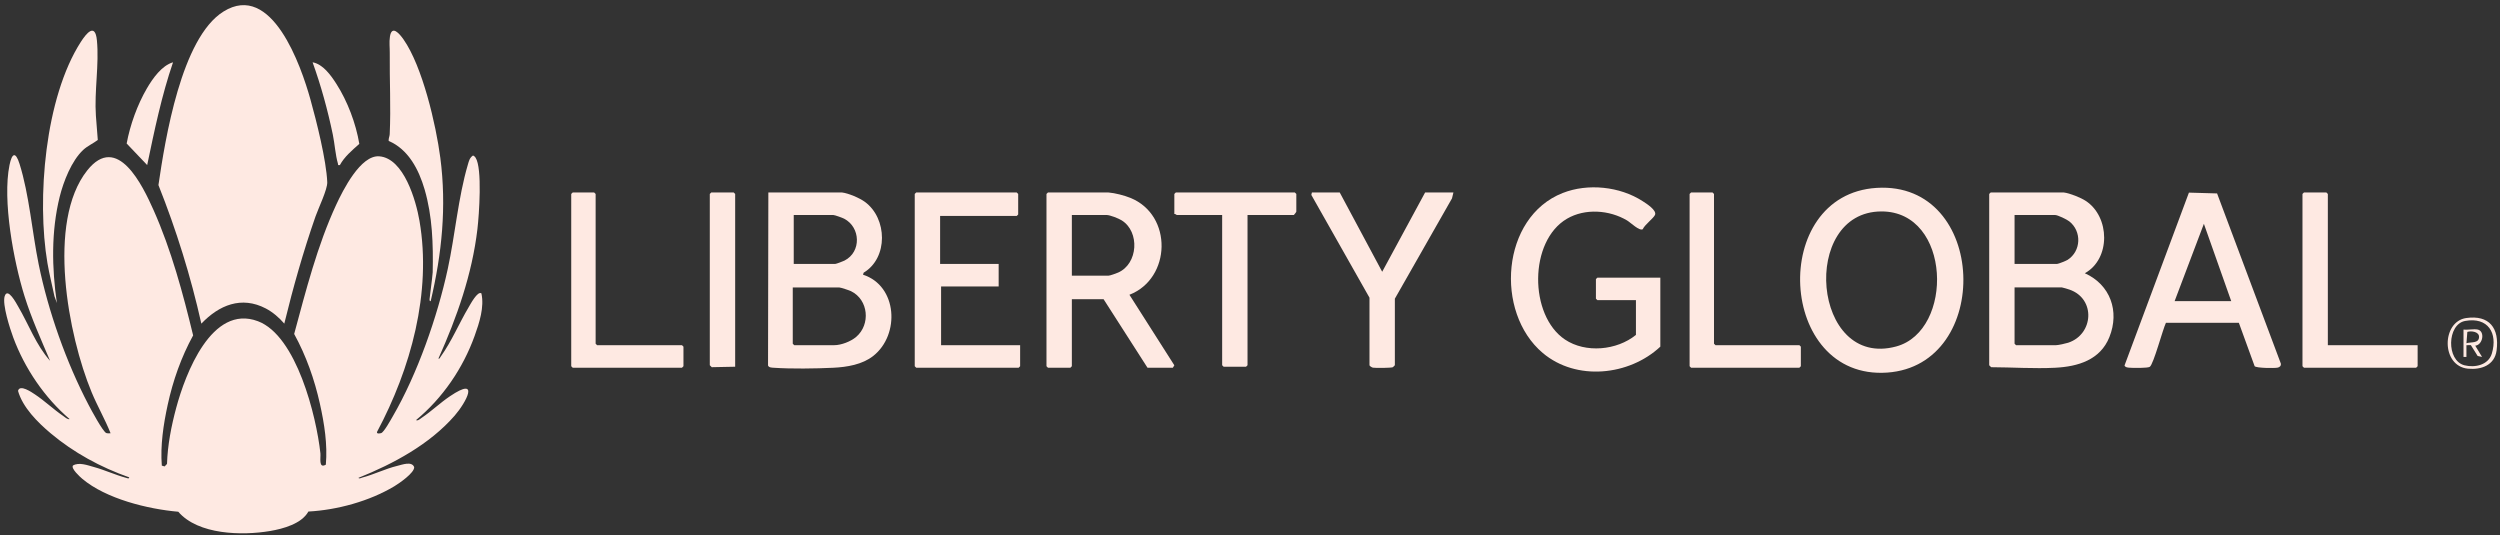 <svg width="355" height="76" viewBox="0 0 355 76" fill="none" xmlns="http://www.w3.org/2000/svg">
<rect x="0" y="0" width="355" height="76" fill="#333333" stroke="none"/>
<g clip-path="url(#clip0_2103_13565)">
<path d="M15.703 61.525C14.914 59.536 13.83 57.673 13.005 55.683C9.686 47.681 6.585 31.52 12.381 24.207C16.662 18.805 20.255 26.347 21.826 29.878C24.332 35.513 25.983 41.672 27.425 47.626C25.737 50.702 24.554 54.057 23.81 57.494C23.205 60.28 22.755 63.263 22.977 66.118L23.376 66.234L23.715 65.877C23.797 63.191 24.332 60.468 25.03 57.882C26.308 53.141 30.048 43.128 36.629 45.613C42.115 47.682 44.931 59.127 45.499 64.377C45.564 64.977 45.204 66.594 46.27 65.983C46.521 63.1 46.056 60.17 45.431 57.354C44.663 53.894 43.476 50.524 41.772 47.423C43.433 41.29 45.059 34.861 47.735 29.087C48.69 27.028 51.201 21.986 53.863 22.197C57.363 22.474 59.079 28.522 59.567 31.359C61.322 41.562 58.32 52.376 53.541 61.323C53.44 61.648 53.957 61.553 54.132 61.497C54.528 61.37 55.507 59.584 55.777 59.117C59.267 53.114 62.114 44.968 63.585 38.175C64.622 33.385 65.063 28.036 66.435 23.381C66.582 22.881 66.672 22.449 67.117 22.114C67.245 22.019 67.478 22.309 67.534 22.396C68.509 23.874 68.027 30.546 67.794 32.529C67.042 38.926 64.882 45.061 62.265 50.892C62.354 51.084 62.53 50.709 62.576 50.647C64.185 48.385 65.154 45.977 66.539 43.641C66.772 43.248 67.81 41.279 68.358 41.654C68.797 43.602 68.063 45.848 67.397 47.699C65.741 52.304 62.843 56.538 59.081 59.651C59.307 59.821 59.688 59.459 59.874 59.333C61.263 58.4 62.501 57.205 63.887 56.27C68.246 53.326 66.191 57.151 64.557 59.027C61.002 63.105 55.858 65.861 50.906 67.851C50.994 68.034 51.285 67.857 51.428 67.819C53.085 67.389 54.704 66.566 56.418 66.152C57.132 65.98 58.469 65.459 58.813 66.325C58.88 67.135 56.648 68.66 55.986 69.056C52.458 71.167 47.888 72.419 43.789 72.639C42.839 74.374 40.195 75.09 38.343 75.404C34.376 76.078 28.131 75.946 25.315 72.667C21.003 72.293 15.055 70.834 11.685 67.99C11.365 67.72 10.045 66.526 10.36 66.105C11.2 65.59 12.441 66.07 13.35 66.32C14.872 66.737 16.401 67.45 17.916 67.857C18.054 67.893 18.371 68.038 18.338 67.78C14.305 66.359 10.465 64.279 7.186 61.521C5.351 59.977 3.216 57.85 2.56 55.505C2.8 54.515 4.511 55.707 4.94 55.99C6.317 56.898 7.581 58.115 8.954 59.053C9.181 59.209 9.607 59.617 9.886 59.509C6.335 56.469 3.517 52.332 1.884 47.935C1.425 46.703 0.295 43.205 0.665 42.056C1.093 40.728 2.33 43.098 2.566 43.499C4.077 46.064 5.108 48.987 7.113 51.237C5.822 48.2 4.458 45.192 3.474 42.031C1.935 37.097 0.324 28.447 1.351 23.431C1.699 21.732 2.211 21.479 2.775 23.27C4.145 27.618 4.566 32.981 5.487 37.508C6.848 44.201 9.411 51.46 12.581 57.498C12.919 58.144 14.632 61.355 15.106 61.497C15.299 61.556 15.504 61.526 15.701 61.525H15.703Z" fill="#FEE9E2"/>
<path d="M40.368 45.957C39.655 45.111 38.728 44.317 37.739 43.8C34.285 41.997 31.103 43.323 28.592 45.957C27.091 39.248 25.039 32.657 22.498 26.281C23.462 19.739 25.741 5.376 31.734 1.639C38.607 -2.649 42.754 9.376 44.074 14.095C44.941 17.199 46.342 22.761 46.47 25.874C46.512 26.887 45.206 29.577 44.803 30.733C43.064 35.724 41.622 40.819 40.369 45.956L40.368 45.957Z" fill="#FEE9E2"/>
<path d="M119.57 27.332C120.476 27.439 122.068 28.119 122.814 28.665C126.006 31 126.15 36.62 122.638 38.72L122.55 39.007C127.456 40.592 127.819 47.538 124.002 50.543C122.437 51.775 120.272 52.126 118.33 52.221C115.827 52.342 112.341 52.393 109.863 52.221C109.585 52.201 109.181 52.205 109.061 51.904L109.106 27.332H119.569H119.57ZM112.711 37.479H118.6C118.737 37.479 119.726 37.102 119.924 37C122.339 35.764 122.208 32.284 119.875 31.057C119.635 30.93 118.528 30.529 118.323 30.529H112.711V37.479ZM112.572 40.815V48.807L112.78 49.016H118.461C119.458 49.016 120.815 48.491 121.58 47.837C123.645 46.07 123.334 42.568 120.842 41.346C120.582 41.22 119.369 40.816 119.153 40.816H112.571L112.572 40.815Z" fill="#FEE9E2"/>
<path d="M293.067 27.332C293.905 27.432 295.454 28.055 296.173 28.525C299.62 30.779 299.747 36.748 296.047 38.8C299.66 40.423 301.006 44.183 299.537 47.861C298.235 51.118 295.074 52.056 291.827 52.221C288.836 52.372 285.729 52.154 282.745 52.143L282.467 51.867V27.541L282.675 27.332H293.068H293.067ZM286.068 37.479H292.096C292.281 37.479 293.381 37.039 293.598 36.901C295.529 35.665 295.634 32.838 293.832 31.43C293.483 31.157 292.203 30.531 291.819 30.531H286.068V37.481V37.479ZM286.068 40.815V48.807L286.276 49.016H291.958C292.27 49.016 293.338 48.781 293.686 48.666C297.296 47.468 297.618 42.423 293.867 41.124C293.684 41.061 292.893 40.815 292.788 40.815H286.067H286.068Z" fill="#FEE9E2"/>
<path d="M266.498 26.678C282.266 25.72 283.004 51.862 267.981 52.908C252.407 53.992 251.135 27.612 266.498 26.678ZM267.175 30.024C255.539 30.033 257.307 52.455 269.269 49.195C277.505 46.95 277.096 30.017 267.175 30.024Z" fill="#FEE9E2"/>
<path d="M157.399 27.332C158.339 27.409 159.633 27.743 160.515 28.099C166.554 30.54 166.332 39.54 160.379 41.858L166.756 51.873L166.546 52.214H162.943L156.707 42.484H152.203V52.006L151.995 52.215H148.808L148.6 52.006V27.542L148.808 27.333H157.4L157.399 27.332ZM152.201 39.146H157.399C157.616 39.146 158.499 38.823 158.764 38.709C161.621 37.465 161.879 32.902 159.274 31.288C158.82 31.007 157.62 30.528 157.123 30.528H152.203V39.146H152.201Z" fill="#FEE9E2"/>
<path d="M232.303 42.622H226.829L226.621 42.413V39.634L226.829 39.425H235.767V49.224C231.346 53.359 223.838 54.144 219.071 50.124C212.215 44.339 213.162 30.836 221.911 27.403C225.486 26 230.01 26.474 233.234 28.551C233.771 28.896 235.314 29.865 235.006 30.527C234.78 31.013 233.531 31.925 233.274 32.547C232.799 32.848 231.551 31.605 231.045 31.304C228.529 29.808 225.077 29.559 222.51 31.06C217.089 34.228 217.113 44.783 222.224 48.213C225.156 50.181 229.602 49.758 232.303 47.556V42.621V42.622Z" fill="#FEE9E2"/>
<path d="M317.921 45.842L307.564 45.834C307.117 46.751 305.812 51.697 305.274 52.084C304.992 52.288 302.839 52.258 302.35 52.212C302.109 52.19 301.776 52.165 301.682 51.898L310.827 27.352L314.825 27.467L323.878 51.622C323.936 51.946 323.713 52.151 323.411 52.208C322.944 52.297 320.44 52.279 320.159 52.002L317.918 45.84L317.921 45.842ZM316.834 42.761L312.952 31.78L308.796 42.761H316.834Z" fill="#FEE9E2"/>
<path d="M133.496 30.667V37.479H141.809V40.675H133.634V49.016H144.859V52.005L144.651 52.214H130.101L129.893 52.005V27.54L130.101 27.332H144.374L144.582 27.54V30.46L144.374 30.667H133.496Z" fill="#FEE9E2"/>
<path d="M190.242 27.331L196.271 38.59L202.367 27.331H206.386L206.183 28.171L198.07 42.413V51.865L197.792 52.141C197.548 52.255 195.301 52.274 194.955 52.209C194.803 52.18 194.467 51.967 194.467 51.865V42.273L186.209 27.68L186.291 27.33H190.24L190.242 27.331Z" fill="#FEE9E2"/>
<path d="M177.149 30.529V51.865L176.941 52.074H173.754L173.546 51.865V30.529H167.102C167.058 30.529 166.893 30.343 166.756 30.39V27.541L166.964 27.332H183.87L184.078 27.541V30.043C184.078 30.124 183.815 30.429 183.731 30.529H177.149Z" fill="#FEE9E2"/>
<path d="M330.554 49.016H343.304V52.005L343.096 52.214H327.159L326.951 52.005V27.54L327.159 27.332H330.346L330.554 27.54V49.016Z" fill="#FEE9E2"/>
<path d="M81.322 27.332H84.372L84.58 27.54V48.807L84.786 49.016H96.843L97.051 49.224V52.005L96.843 52.214H81.322L81.115 52.005V27.54L81.322 27.332Z" fill="#FEE9E2"/>
<path d="M240.132 27.332H243.18L243.388 27.54V48.807L243.596 49.016H255.513L255.721 49.224V52.005L255.513 52.214H240.132L239.924 52.005V27.54L240.132 27.332Z" fill="#FEE9E2"/>
<path d="M8.079 43.038L7.731 42.069C7.408 40.503 7.005 38.946 6.737 37.367C5.194 28.269 6.379 13.862 11.487 5.937C12.245 4.761 13.511 3.175 13.76 5.719C14.097 9.153 13.378 12.952 13.617 16.427L13.886 19.875C13.225 20.379 12.436 20.712 11.819 21.284C10.163 22.825 9.015 25.774 8.477 27.941C7.261 32.847 7.357 38.067 8.078 43.04L8.079 43.038Z" fill="#FEE9E2"/>
<path d="M61.158 42.761C60.923 42.797 61.005 42.425 61.022 42.276C61.148 41.076 61.342 39.871 61.443 38.667C61.526 34.701 61.41 30.706 60.29 26.885C59.468 24.083 57.998 21.213 55.192 20.012C55.149 19.684 55.325 19.376 55.339 19.06C55.518 15.192 55.306 11.386 55.346 7.517C55.355 6.767 55.249 5.998 55.371 5.193C55.633 3.485 56.738 4.801 57.283 5.573C59.988 9.414 61.916 17.729 62.527 22.415C63.43 29.33 62.751 36.011 61.159 42.759L61.158 42.761Z" fill="#FEE9E2"/>
<path d="M104.394 52.074L101.07 52.141L100.791 51.865V27.54L100.999 27.332H104.186L104.394 27.54V52.074Z" fill="#FEE9E2"/>
<path d="M24.571 8.846C22.945 13.603 21.928 18.524 20.9 23.439L17.986 20.379C18.474 17.744 19.504 14.875 20.857 12.555C21.675 11.152 22.963 9.307 24.571 8.846Z" fill="#FEE9E2"/>
<path d="M48.266 23.439C47.907 23.481 48.047 23.437 47.988 23.237C47.631 22.044 47.525 20.379 47.258 19.102C46.533 15.62 45.589 12.188 44.389 8.846C45.864 9.106 47.001 10.709 47.771 11.915C49.352 14.388 50.541 17.537 51.022 20.429C50.026 21.326 48.908 22.243 48.265 23.439H48.266Z" fill="#FEE9E2"/>
<path d="M350.199 45.161C353.487 44.69 354.938 46.607 354.516 49.77C354.234 51.88 352.313 52.537 350.44 52.352C346.612 51.973 346.702 45.66 350.197 45.161H350.199ZM350.056 45.573C347.472 46.041 347.352 51.208 349.95 51.87C351.431 52.247 353.354 51.84 353.842 50.204C354.714 47.285 353.28 44.989 350.056 45.573Z" fill="#FEE9E2"/>
<path d="M351.827 46.794C352.914 47.025 352.569 48.989 351.482 49.086L352.451 50.684L351.826 50.548L350.862 49.008L350.233 49.017V50.687H349.818V46.795C350.41 46.879 351.281 46.679 351.827 46.795V46.794ZM350.234 48.739C350.847 48.534 352.02 48.801 352.025 47.837C352.03 47.101 350.926 46.945 350.363 47.132L350.234 48.739Z" fill="#FEE9E2"/>
</g>
<defs>
<clipPath id="clip0_2103_13565">
<rect width="354" height="75" fill="white" transform="translate(0.588 0.732)"/>
</clipPath>
</defs>
</svg>
